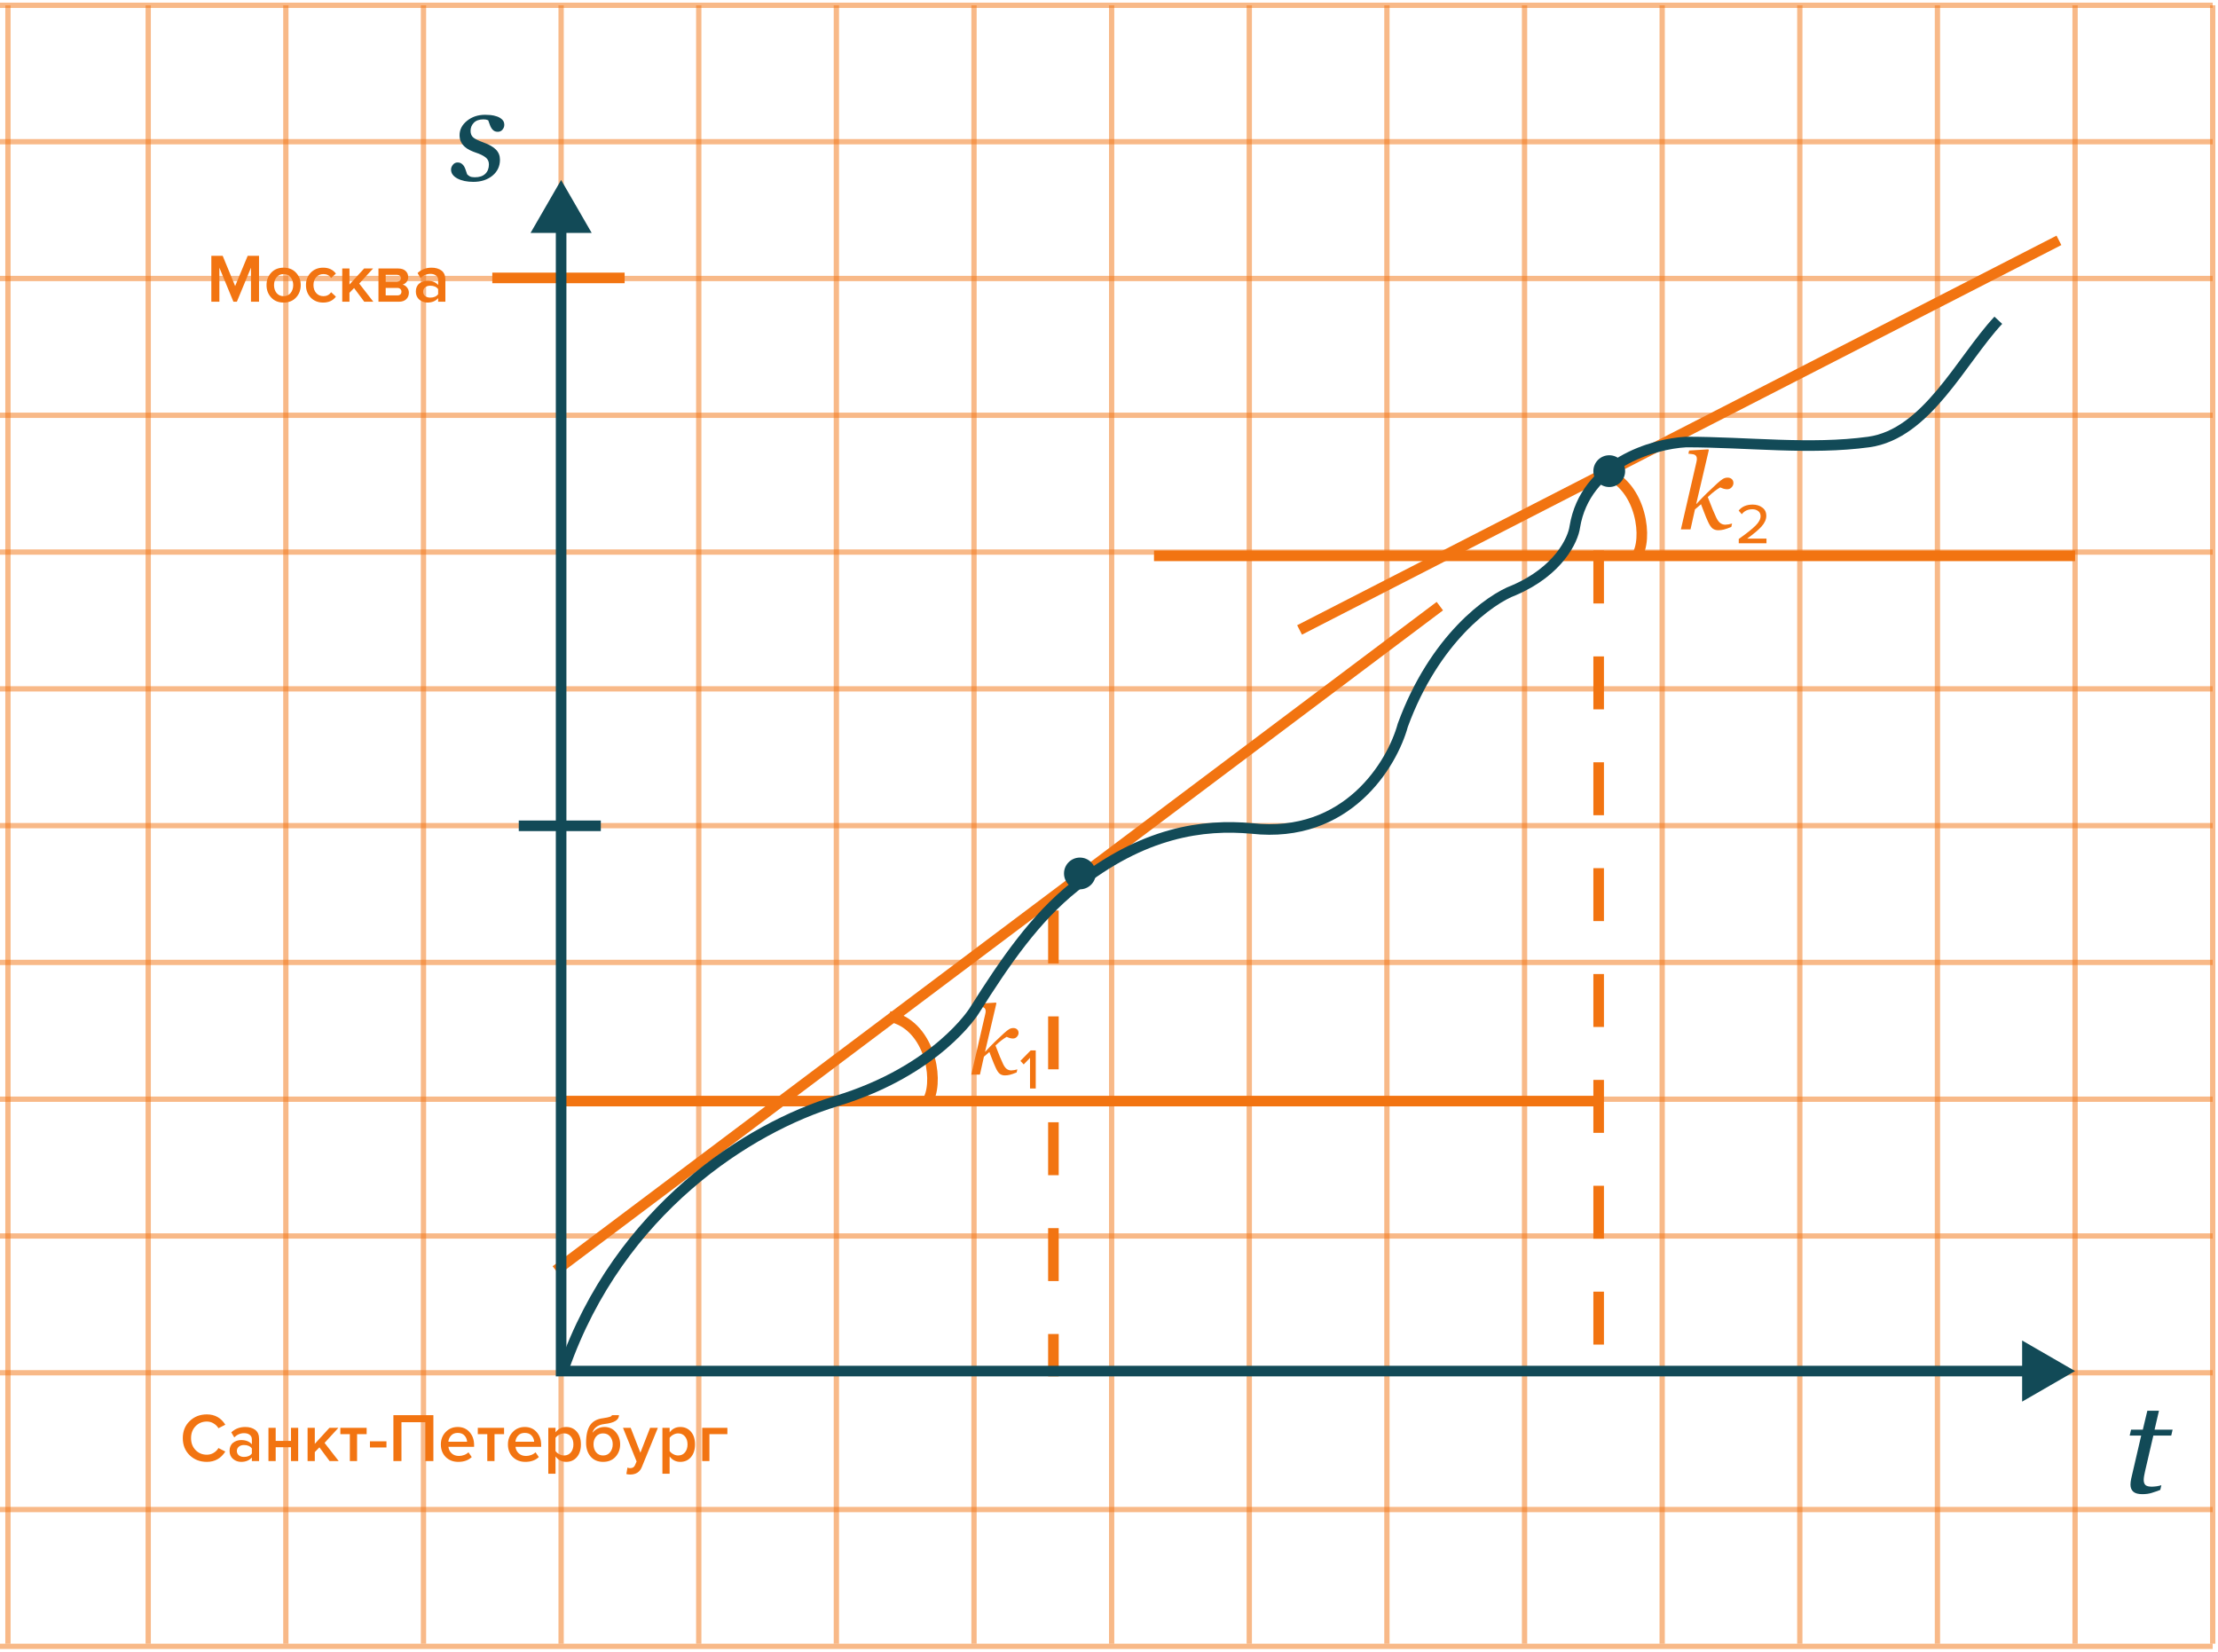 <?xml version="1.0" encoding="UTF-8"?> <svg xmlns="http://www.w3.org/2000/svg" width="419" height="312" viewBox="0 0 419 312" fill="none"> <path d="M199 172L199 260" stroke="#F27411" stroke-width="2" stroke-dasharray="10 10"></path> <g opacity="0.5"> <path d="M1.5 1V310.5" stroke="#F27411"></path> <path d="M28 1V310.5" stroke="#F27411"></path> <path d="M54 1V310.5" stroke="#F27411"></path> <path d="M80 1V310.5" stroke="#F27411"></path> <path d="M106 1V310.5" stroke="#F27411"></path> <path d="M132 1V310.5" stroke="#F27411"></path> <path d="M158 1V310.5" stroke="#F27411"></path> <path d="M184 1V310.5" stroke="#F27411"></path> <path d="M210 1V310.5" stroke="#F27411"></path> <path d="M236 1V310.5" stroke="#F27411"></path> <path d="M262 1V310.5" stroke="#F27411"></path> <path d="M288 1V310.5" stroke="#F27411"></path> <path d="M314 1V310.5" stroke="#F27411"></path> <path d="M340 1V310.5" stroke="#F27411"></path> <path d="M392 1V310.5" stroke="#F27411"></path> <path d="M418 1V310.5" stroke="#F27411"></path> <path d="M366 1V310.5" stroke="#F27411"></path> </g> <g opacity="0.5"> <path d="M1.33514e-05 311L418 311" stroke="#F27411"></path> <path d="M2.28882e-05 285.161L418 285.161" stroke="#F27411"></path> <path d="M2.19345e-05 259.322L418 259.322" stroke="#F27411"></path> <path d="M2.00272e-05 233.483L418 233.483" stroke="#F27411"></path> <path d="M1.90735e-05 207.644L418 207.644" stroke="#F27411"></path> <path d="M1.81198e-05 181.805L418 181.805" stroke="#F27411"></path> <path d="M1.71661e-05 155.966L418 155.966" stroke="#F27411"></path> <path d="M1.62125e-05 130.127L418 130.127" stroke="#F27411"></path> <path d="M1.43051e-05 104.288L418 104.288" stroke="#F27411"></path> <path d="M1.33514e-05 78.449L418 78.449" stroke="#F27411"></path> <path d="M1.23978e-05 52.61L418 52.61" stroke="#F27411"></path> <path d="M1.14441e-05 26.771L418 26.771" stroke="#F27411"></path> <path d="M1.04904e-05 1L418 1" stroke="#F27411"></path> </g> <path d="M89.419 34.354C88.215 34.354 87.21 34.142 86.404 33.719C85.606 33.288 85.207 32.726 85.207 32.035C85.207 31.709 85.326 31.404 85.561 31.119C85.797 30.834 86.086 30.692 86.428 30.692C86.754 30.692 87.014 30.769 87.21 30.924C87.413 31.07 87.572 31.245 87.686 31.449C87.808 31.66 87.913 31.913 88.003 32.206C88.101 32.498 88.182 32.739 88.247 32.926C88.369 33.064 88.536 33.194 88.748 33.316C88.967 33.43 89.281 33.487 89.688 33.487C90.566 33.487 91.23 33.268 91.677 32.828C92.133 32.389 92.361 31.795 92.361 31.046C92.361 30.492 92.149 30.053 91.726 29.727C91.303 29.394 90.672 29.089 89.834 28.812C89.533 28.714 89.179 28.568 88.772 28.373C88.365 28.169 88.04 27.953 87.795 27.726C87.502 27.465 87.266 27.156 87.087 26.798C86.908 26.44 86.819 26.017 86.819 25.528C86.819 24.487 87.283 23.587 88.21 22.831C89.146 22.066 90.294 21.683 91.653 21.683C91.97 21.683 92.312 21.699 92.678 21.732C93.044 21.765 93.447 21.854 93.887 22C94.269 22.131 94.595 22.326 94.863 22.586C95.132 22.839 95.266 23.168 95.266 23.575C95.266 23.909 95.152 24.214 94.924 24.491C94.705 24.759 94.412 24.894 94.045 24.894C93.744 24.894 93.496 24.828 93.301 24.698C93.106 24.568 92.943 24.393 92.812 24.173C92.682 23.954 92.576 23.718 92.495 23.465C92.414 23.213 92.324 22.965 92.227 22.721C92.072 22.656 91.934 22.611 91.811 22.586C91.689 22.562 91.527 22.55 91.323 22.55C90.526 22.55 89.919 22.765 89.504 23.197C89.097 23.62 88.894 24.125 88.894 24.71C88.894 25.28 89.077 25.711 89.443 26.004C89.818 26.289 90.432 26.586 91.287 26.895C92.393 27.294 93.195 27.75 93.691 28.263C94.196 28.775 94.448 29.41 94.448 30.167C94.448 31.404 93.972 32.413 93.02 33.194C92.068 33.967 90.868 34.354 89.419 34.354Z" fill="#124A57"></path> <path d="M404.699 282.256C403.926 282.256 403.36 282.102 403.002 281.792C402.644 281.475 402.465 281.023 402.465 280.438C402.465 280.25 402.477 280.075 402.501 279.913C402.526 279.742 402.558 279.55 402.599 279.339L404.491 271.185H402.318L402.575 270.074H404.796L405.651 266.497H407.848L407.018 270.074H410.424L410.167 271.185H406.786L405.224 277.911C405.15 278.22 405.089 278.521 405.041 278.814C404.992 279.099 404.967 279.343 404.967 279.546C404.967 279.994 405.077 280.324 405.297 280.535C405.525 280.739 405.932 280.84 406.518 280.84C406.729 280.84 407.026 280.816 407.409 280.767C407.791 280.71 408.088 280.641 408.3 280.56L408.092 281.451C407.523 281.67 406.986 281.858 406.481 282.012C405.976 282.175 405.382 282.256 404.699 282.256Z" fill="#124A57"></path> <path d="M327.459 91.26C327.459 91.546 327.345 91.813 327.117 92.061C326.896 92.301 326.619 92.422 326.287 92.422C326.072 92.422 325.861 92.393 325.652 92.334C325.444 92.275 325.216 92.188 324.969 92.07C324.611 92.272 324.24 92.523 323.855 92.822C323.478 93.115 323.064 93.473 322.615 93.897C322.986 94.86 323.299 95.651 323.553 96.269C323.813 96.882 324.035 97.383 324.217 97.773C324.451 98.262 324.708 98.61 324.988 98.818C325.275 99.02 325.587 99.121 325.926 99.121C326.082 99.121 326.297 99.098 326.57 99.053C326.844 99.001 327.055 98.949 327.205 98.897L327.059 99.541C326.453 99.788 325.978 99.954 325.633 100.039C325.288 100.124 324.939 100.166 324.588 100.166C324.171 100.166 323.813 100.052 323.514 99.824C323.221 99.59 322.938 99.17 322.664 98.564C322.397 97.985 322.16 97.415 321.951 96.856C321.743 96.289 321.538 95.755 321.336 95.254L320.193 96.231L319.354 100H317.537L320.438 87.432C320.483 87.23 320.512 87.09 320.525 87.012C320.545 86.934 320.555 86.836 320.555 86.719C320.555 86.484 320.516 86.305 320.438 86.182C320.359 86.051 320.249 85.954 320.105 85.889C319.969 85.83 319.796 85.791 319.588 85.772C319.38 85.752 319.168 85.729 318.953 85.703L319.09 85.107L322.713 84.883L322.811 85.029L320.428 95.195H320.467C321.202 94.401 321.87 93.714 322.469 93.135C323.074 92.549 323.706 91.953 324.363 91.348C324.832 90.918 325.203 90.625 325.477 90.469C325.75 90.306 326.043 90.225 326.355 90.225C326.688 90.225 326.954 90.319 327.156 90.508C327.358 90.69 327.459 90.941 327.459 91.26ZM333.704 102.628H328.466V101.818C329.954 100.762 331.01 99.922 331.634 99.298C332.27 98.662 332.588 98.068 332.588 97.516C332.588 97.084 332.438 96.76 332.138 96.544C331.838 96.316 331.478 96.202 331.058 96.202C330.182 96.202 329.51 96.514 329.042 97.138L328.448 96.454C329.048 95.698 329.93 95.32 331.094 95.32C331.814 95.32 332.42 95.506 332.912 95.878C333.416 96.238 333.668 96.76 333.668 97.444C333.668 98.116 333.368 98.788 332.768 99.46C332.168 100.12 331.262 100.882 330.05 101.746H333.704V102.628Z" fill="#F27411"></path> <path d="M168 192C175.492 193.5 177.342 203.549 175.492 207.5" stroke="#F27411" stroke-width="2"></path> <path d="M302 89C309.492 90.5 311.342 100.549 309.492 104.5" stroke="#F27411" stroke-width="2"></path> <path d="M302 104V258" stroke="#F27411" stroke-width="2" stroke-dasharray="10 10"></path> <path d="M93 52.5H118" stroke="#F27411" stroke-width="2"></path> <path d="M106 208H302" stroke="#F27411" stroke-width="2"></path> <path d="M218 105L392 105" stroke="#F27411" stroke-width="2"></path> <path d="M105 240L272 114.5" stroke="#F27411" stroke-width="2"></path> <circle cx="204" cy="165" r="3" fill="#124A57"></circle> <path d="M113.5 156L98 156" stroke="#124A57" stroke-width="2"></path> <path d="M192.413 195.134C192.413 195.392 192.311 195.632 192.105 195.854C191.906 196.071 191.657 196.18 191.358 196.18C191.165 196.18 190.975 196.153 190.787 196.101C190.6 196.048 190.395 195.969 190.172 195.863C189.85 196.045 189.516 196.271 189.17 196.54C188.83 196.804 188.458 197.126 188.054 197.507C188.388 198.374 188.669 199.086 188.897 199.643C189.132 200.193 189.331 200.645 189.495 200.996C189.706 201.436 189.938 201.749 190.189 201.937C190.447 202.118 190.729 202.209 191.033 202.209C191.174 202.209 191.367 202.188 191.613 202.147C191.859 202.101 192.05 202.054 192.185 202.007L192.053 202.587C191.508 202.81 191.08 202.959 190.77 203.035C190.459 203.111 190.146 203.149 189.829 203.149C189.454 203.149 189.132 203.047 188.862 202.842C188.599 202.631 188.344 202.253 188.098 201.708C187.857 201.187 187.644 200.674 187.456 200.17C187.269 199.66 187.084 199.18 186.902 198.729L185.874 199.607L185.118 203H183.483L186.094 191.688C186.135 191.507 186.161 191.381 186.173 191.311C186.19 191.24 186.199 191.152 186.199 191.047C186.199 190.836 186.164 190.675 186.094 190.563C186.023 190.446 185.924 190.358 185.795 190.3C185.672 190.247 185.517 190.212 185.329 190.194C185.142 190.177 184.951 190.156 184.758 190.133L184.881 189.597L188.142 189.395L188.229 189.526L186.085 198.676H186.12C186.782 197.961 187.383 197.343 187.922 196.821C188.467 196.294 189.035 195.758 189.627 195.213C190.049 194.826 190.383 194.562 190.629 194.422C190.875 194.275 191.139 194.202 191.42 194.202C191.719 194.202 191.959 194.287 192.141 194.457C192.322 194.621 192.413 194.847 192.413 195.134ZM195.66 205.628H194.58V199.832L193.392 201.074L192.762 200.408L194.706 198.428H195.66V205.628Z" fill="#F27411"></path> <path d="M392 259L382 253.227V264.773L392 259ZM106 259H105V260H106V259ZM106 34L100.227 44H111.774L106 34ZM383 258H106V260H383V258ZM107 259V43H105V259H107Z" fill="#124A57"></path> <path d="M48.932 57H47.411V50.565L44.746 57H44.096L41.444 50.565V57H39.923V48.329H42.068L44.421 54.036L46.787 48.329H48.932V57ZM53.572 57.156C52.602 57.156 51.822 56.84 51.233 56.207C50.643 55.566 50.349 54.781 50.349 53.854C50.349 52.927 50.643 52.147 51.233 51.514C51.822 50.881 52.602 50.565 53.572 50.565C54.552 50.565 55.336 50.881 55.925 51.514C56.515 52.147 56.809 52.927 56.809 53.854C56.809 54.79 56.515 55.574 55.925 56.207C55.336 56.84 54.552 57.156 53.572 57.156ZM53.572 55.947C54.136 55.947 54.578 55.748 54.898 55.349C55.228 54.942 55.392 54.443 55.392 53.854C55.392 53.273 55.228 52.784 54.898 52.385C54.578 51.978 54.136 51.774 53.572 51.774C53.018 51.774 52.576 51.978 52.246 52.385C51.926 52.784 51.766 53.273 51.766 53.854C51.766 54.443 51.926 54.942 52.246 55.349C52.576 55.748 53.018 55.947 53.572 55.947ZM61.051 57.156C60.097 57.156 59.317 56.848 58.711 56.233C58.104 55.609 57.801 54.816 57.801 53.854C57.801 52.901 58.104 52.116 58.711 51.501C59.317 50.877 60.097 50.565 61.051 50.565C62.099 50.565 62.901 50.938 63.456 51.683L62.559 52.515C62.212 52.021 61.731 51.774 61.116 51.774C60.544 51.774 60.084 51.969 59.738 52.359C59.391 52.74 59.218 53.239 59.218 53.854C59.218 54.469 59.391 54.972 59.738 55.362C60.084 55.752 60.544 55.947 61.116 55.947C61.714 55.947 62.195 55.7 62.559 55.206L63.456 56.038C62.901 56.783 62.099 57.156 61.051 57.156ZM70.529 57H68.813L66.889 54.413L66.018 55.31V57H64.653V50.721H66.018V53.75L68.787 50.721H70.477L67.864 53.568L70.529 57ZM75.343 57H71.495V50.721H75.252C75.833 50.721 76.288 50.873 76.617 51.176C76.947 51.479 77.111 51.865 77.111 52.333C77.111 52.697 77.012 53.005 76.812 53.256C76.613 53.507 76.362 53.676 76.058 53.763C76.396 53.841 76.678 54.027 76.903 54.322C77.129 54.608 77.241 54.933 77.241 55.297C77.241 55.8 77.072 56.211 76.734 56.532C76.405 56.844 75.941 57 75.343 57ZM75.057 55.804C75.3 55.804 75.491 55.743 75.629 55.622C75.768 55.492 75.837 55.319 75.837 55.102C75.837 54.903 75.768 54.734 75.629 54.595C75.491 54.456 75.3 54.387 75.057 54.387H72.86V55.804H75.057ZM75.018 53.191C75.235 53.191 75.404 53.135 75.525 53.022C75.655 52.901 75.72 52.749 75.72 52.567C75.72 52.368 75.655 52.212 75.525 52.099C75.404 51.978 75.235 51.917 75.018 51.917H72.86V53.191H75.018ZM84.135 57H82.77V56.324C82.284 56.879 81.609 57.156 80.742 57.156C80.17 57.156 79.663 56.974 79.221 56.61C78.779 56.237 78.558 55.726 78.558 55.076C78.558 54.409 78.775 53.902 79.208 53.555C79.65 53.208 80.161 53.035 80.742 53.035C81.635 53.035 82.311 53.304 82.77 53.841V52.905C82.77 52.541 82.635 52.255 82.367 52.047C82.098 51.839 81.743 51.735 81.301 51.735C80.599 51.735 79.979 51.999 79.442 52.528L78.883 51.579C79.594 50.903 80.473 50.565 81.522 50.565C82.293 50.565 82.921 50.747 83.407 51.111C83.892 51.475 84.135 52.051 84.135 52.84V57ZM81.275 56.22C81.96 56.22 82.458 56.003 82.77 55.57V54.621C82.458 54.188 81.96 53.971 81.275 53.971C80.885 53.971 80.564 54.075 80.313 54.283C80.061 54.491 79.936 54.764 79.936 55.102C79.936 55.44 80.061 55.713 80.313 55.921C80.564 56.12 80.885 56.22 81.275 56.22Z" fill="#F27411"></path> <path d="M39.083 276.156C37.783 276.156 36.7 275.74 35.833 274.908C34.966 274.067 34.533 272.988 34.533 271.671C34.533 270.354 34.966 269.279 35.833 268.447C36.7 267.606 37.783 267.186 39.083 267.186C40.591 267.186 41.752 267.836 42.567 269.136L41.267 269.799C41.05 269.426 40.743 269.123 40.344 268.889C39.954 268.655 39.534 268.538 39.083 268.538C38.225 268.538 37.51 268.833 36.938 269.422C36.375 270.011 36.093 270.761 36.093 271.671C36.093 272.581 36.375 273.331 36.938 273.92C37.51 274.509 38.225 274.804 39.083 274.804C39.542 274.804 39.967 274.687 40.357 274.453C40.747 274.219 41.05 273.916 41.267 273.543L42.567 274.206C41.735 275.506 40.574 276.156 39.083 276.156ZM48.945 276H47.58V275.324C47.095 275.879 46.419 276.156 45.552 276.156C44.98 276.156 44.473 275.974 44.031 275.61C43.589 275.237 43.368 274.726 43.368 274.076C43.368 273.409 43.585 272.902 44.018 272.555C44.46 272.208 44.972 272.035 45.552 272.035C46.445 272.035 47.121 272.304 47.58 272.841V271.905C47.58 271.541 47.446 271.255 47.177 271.047C46.909 270.839 46.553 270.735 46.111 270.735C45.409 270.735 44.79 270.999 44.252 271.528L43.693 270.579C44.404 269.903 45.284 269.565 46.332 269.565C47.104 269.565 47.732 269.747 48.217 270.111C48.703 270.475 48.945 271.051 48.945 271.84V276ZM46.085 275.22C46.77 275.22 47.268 275.003 47.58 274.57V273.621C47.268 273.188 46.77 272.971 46.085 272.971C45.695 272.971 45.375 273.075 45.123 273.283C44.872 273.491 44.746 273.764 44.746 274.102C44.746 274.44 44.872 274.713 45.123 274.921C45.375 275.12 45.695 275.22 46.085 275.22ZM52.08 276H50.715V269.721H52.08V272.191H54.966V269.721H56.331V276H54.966V273.387H52.08V276ZM63.98 276H62.264L60.34 273.413L59.469 274.31V276H58.104V269.721H59.469V272.75L62.238 269.721H63.928L61.315 272.568L63.98 276ZM67.456 276H66.091V270.917H64.296V269.721H69.263V270.917H67.456V276ZM73.006 273.439H69.886V272.269H73.006V273.439ZM81.87 276H80.349V268.668H75.838V276H74.317V267.329H81.87V276ZM86.571 276.156C85.618 276.156 84.829 275.853 84.205 275.246C83.59 274.631 83.282 273.833 83.282 272.854C83.282 271.935 83.581 271.16 84.179 270.527C84.786 269.886 85.548 269.565 86.467 269.565C87.394 269.565 88.14 269.886 88.703 270.527C89.275 271.168 89.561 271.987 89.561 272.984V273.309H84.712C84.764 273.803 84.968 274.215 85.323 274.544C85.678 274.873 86.142 275.038 86.714 275.038C87.035 275.038 87.355 274.977 87.676 274.856C88.005 274.735 88.278 274.566 88.495 274.349L89.119 275.246C88.486 275.853 87.637 276.156 86.571 276.156ZM88.235 272.347C88.218 271.914 88.057 271.528 87.754 271.19C87.459 270.852 87.03 270.683 86.467 270.683C85.93 270.683 85.509 270.852 85.206 271.19C84.903 271.519 84.734 271.905 84.699 272.347H88.235ZM93.417 276H92.052V270.917H90.258V269.721H95.224V270.917H93.417V276ZM99.241 276.156C98.288 276.156 97.499 275.853 96.875 275.246C96.26 274.631 95.952 273.833 95.952 272.854C95.952 271.935 96.251 271.16 96.849 270.527C97.456 269.886 98.218 269.565 99.137 269.565C100.064 269.565 100.81 269.886 101.373 270.527C101.945 271.168 102.231 271.987 102.231 272.984V273.309H97.382C97.434 273.803 97.638 274.215 97.993 274.544C98.348 274.873 98.812 275.038 99.384 275.038C99.705 275.038 100.025 274.977 100.346 274.856C100.675 274.735 100.948 274.566 101.165 274.349L101.789 275.246C101.156 275.853 100.307 276.156 99.241 276.156ZM100.905 272.347C100.888 271.914 100.727 271.528 100.424 271.19C100.129 270.852 99.7 270.683 99.137 270.683C98.6 270.683 98.179 270.852 97.876 271.19C97.573 271.519 97.404 271.905 97.369 272.347H100.905ZM106.958 276.156C106.126 276.156 105.455 275.814 104.943 275.129V278.392H103.578V269.721H104.943V270.579C105.446 269.903 106.118 269.565 106.958 269.565C107.782 269.565 108.449 269.86 108.96 270.449C109.48 271.038 109.74 271.84 109.74 272.854C109.74 273.868 109.48 274.674 108.96 275.272C108.449 275.861 107.782 276.156 106.958 276.156ZM106.555 274.947C107.093 274.947 107.522 274.752 107.842 274.362C108.163 273.972 108.323 273.469 108.323 272.854C108.323 272.239 108.163 271.74 107.842 271.359C107.522 270.969 107.093 270.774 106.555 270.774C106.243 270.774 105.936 270.856 105.632 271.021C105.329 271.186 105.099 271.385 104.943 271.619V274.102C105.099 274.336 105.329 274.535 105.632 274.7C105.936 274.865 106.243 274.947 106.555 274.947ZM113.928 274.947C114.491 274.947 114.933 274.743 115.254 274.336C115.583 273.929 115.748 273.426 115.748 272.828C115.748 272.256 115.583 271.771 115.254 271.372C114.933 270.973 114.491 270.774 113.928 270.774C113.373 270.774 112.931 270.973 112.602 271.372C112.281 271.771 112.121 272.256 112.121 272.828C112.121 273.426 112.281 273.929 112.602 274.336C112.931 274.743 113.373 274.947 113.928 274.947ZM116.281 275.194C115.7 275.835 114.916 276.156 113.928 276.156C112.94 276.156 112.156 275.822 111.575 275.155C111.003 274.479 110.717 273.617 110.717 272.568C110.717 271.069 110.973 269.951 111.484 269.214C112.004 268.477 112.801 268.044 113.876 267.914C114.526 267.819 114.972 267.728 115.215 267.641C115.466 267.554 115.592 267.45 115.592 267.329H116.931C116.931 268.239 116.038 268.794 114.253 268.993C113.551 269.071 113.009 269.266 112.628 269.578C112.255 269.881 112.021 270.245 111.926 270.67C112.177 270.323 112.502 270.055 112.901 269.864C113.308 269.665 113.737 269.565 114.188 269.565C115.055 269.565 115.765 269.886 116.32 270.527C116.875 271.168 117.152 271.94 117.152 272.841C117.152 273.768 116.862 274.553 116.281 275.194ZM118.324 278.457L118.532 277.235C118.688 277.304 118.861 277.339 119.052 277.339C119.494 277.339 119.793 277.157 119.949 276.793L120.261 276.078L117.687 269.721H119.143L120.976 274.427L122.809 269.721H124.278L121.249 277.131C120.876 278.058 120.157 278.531 119.091 278.548C118.805 278.548 118.549 278.518 118.324 278.457ZM128.515 276.156C127.683 276.156 127.011 275.814 126.5 275.129V278.392H125.135V269.721H126.5V270.579C127.003 269.903 127.674 269.565 128.515 269.565C129.338 269.565 130.006 269.86 130.517 270.449C131.037 271.038 131.297 271.84 131.297 272.854C131.297 273.868 131.037 274.674 130.517 275.272C130.006 275.861 129.338 276.156 128.515 276.156ZM128.112 274.947C128.649 274.947 129.078 274.752 129.399 274.362C129.72 273.972 129.88 273.469 129.88 272.854C129.88 272.239 129.72 271.74 129.399 271.359C129.078 270.969 128.649 270.774 128.112 270.774C127.8 270.774 127.492 270.856 127.189 271.021C126.886 271.186 126.656 271.385 126.5 271.619V274.102C126.656 274.336 126.886 274.535 127.189 274.7C127.492 274.865 127.8 274.947 128.112 274.947ZM137.409 269.721V270.917H134.016V276H132.651V269.721H137.409Z" fill="#F27411"></path> <path d="M245.5 119L388.951 45.404" stroke="#F27411" stroke-width="2"></path> <path d="M106.5 258.5C117 228.5 141.5 213 158 208C177 202.242 184 191 184 191C190 181.5 195.5 173.5 203 167.5C215.979 157.117 227.333 155.667 236.5 156.5C254.5 158.5 263 144.333 265 137C271 120.6 281.5 113.167 286 111.5C294.4 107.9 297.167 102 297.5 99.5C299.5 87.5 312.333 83.833 318.5 83.5C330.1 83.5 342 85 353 83.5C364 82 370.5 68 377.5 60.5" stroke="#124A57" stroke-width="2"></path> <circle cx="304" cy="89" r="3" fill="#124A57"></circle> </svg> 